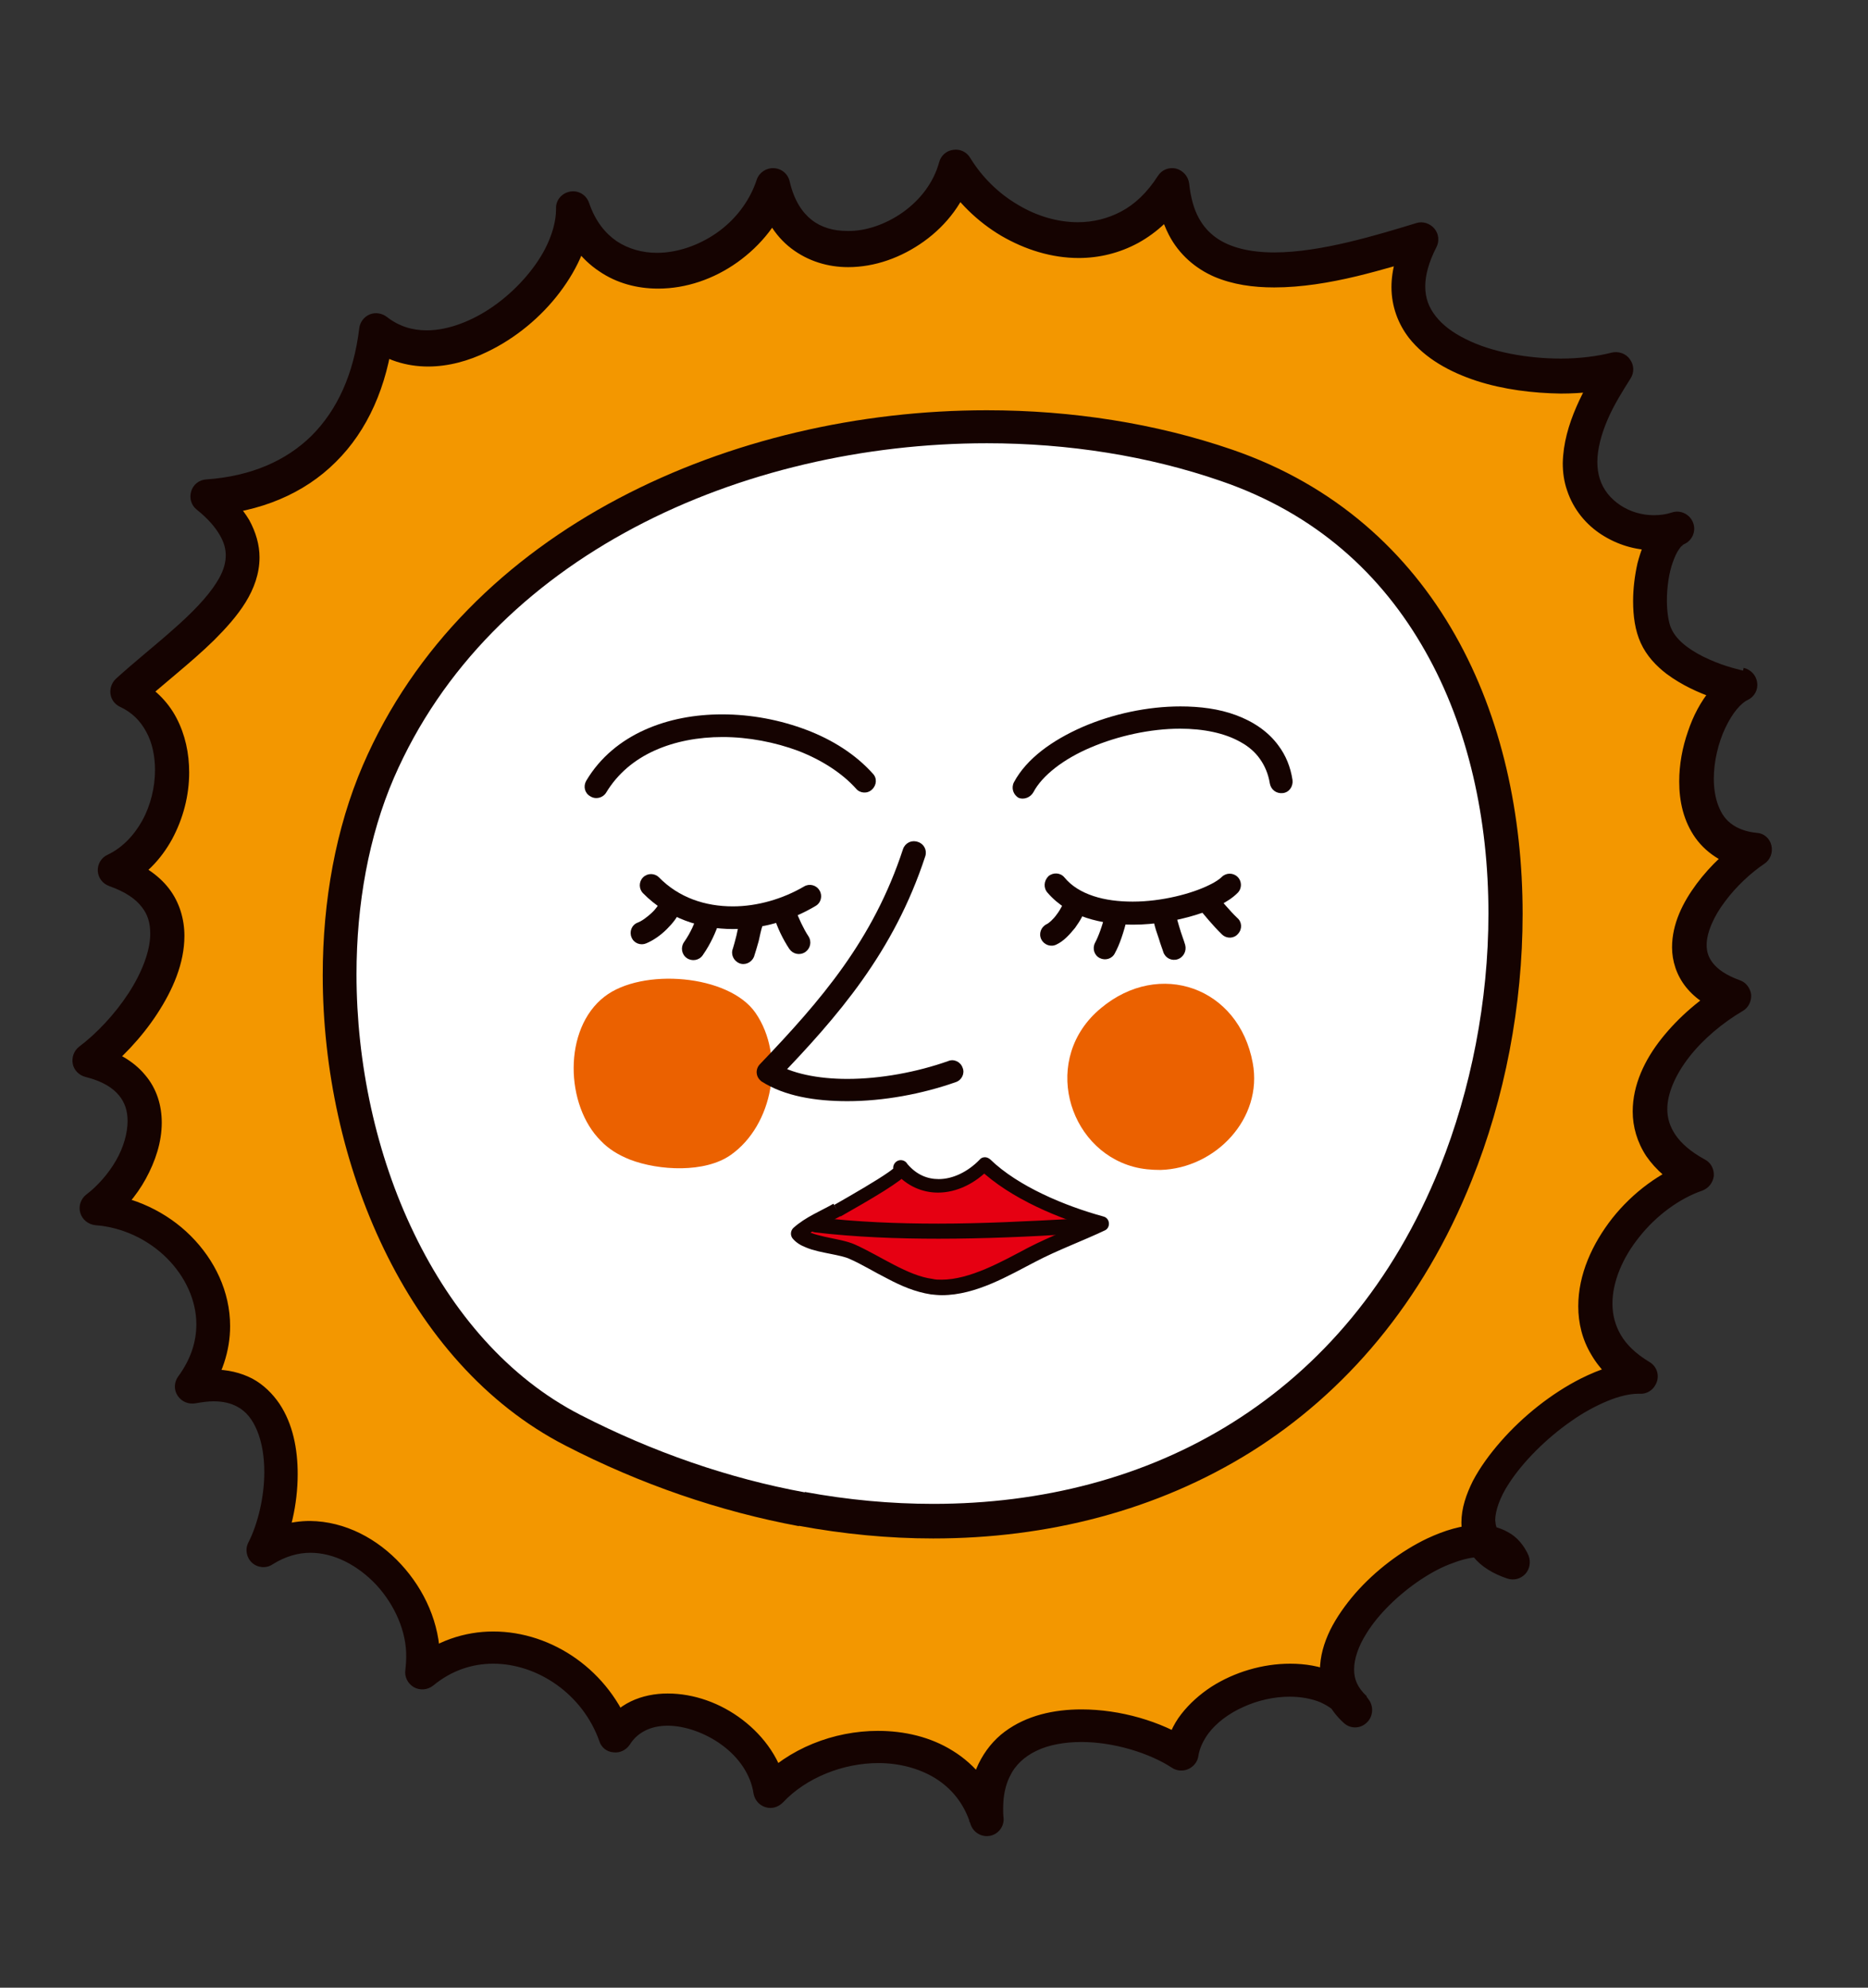 <?xml version="1.0" encoding="utf-8"?>
<!-- Generator: Adobe Illustrator 22.1.0, SVG Export Plug-In . SVG Version: 6.00 Build 0)  -->
<svg version="1.1" id="レイヤー_1" xmlns="http://www.w3.org/2000/svg" xmlns:xlink="http://www.w3.org/1999/xlink" x="0px"
	 y="0px" viewBox="0 0 470 500" style="enable-background:new 0 0 470 500;" xml:space="preserve">
<rect x="0" y="0" width="470" height="500" fill="#333333" stroke="none"/>
<style type="text/css">
	.st0{fill:#F39700;}
	.st1{fill:#150301;}
	.st2{fill:#FFFFFF;}
	.st3{fill:#EB6100;}
	.st4{fill:#E60012;}
</style>
<path class="st0" d="M437.8,172.9c0,0-16.8-3.3-21.2-13c-3.2-6.9-1.2-24,5.4-26.9c-9.4,2.9-20.3-1.6-23.6-11.2
	c-3.2-9.5,3.1-21.2,8.2-28.8c-21,5.5-64.5-2.7-48.9-32.5c-19.6,5.9-59.5,18.7-62.7-13.6c-14.1,22.2-42.6,14.8-54.4-4.6
	c-5.9,21.7-40.4,30.6-45.9,4.7c-7.5,22.7-41.4,31.2-50.3,5.9c0.3,19.7-30.8,45.3-49.5,30.8c-3,24.8-18.1,40.2-42.5,41.9
	c22.9,18.7-4,34-20.1,49c17.2,8,13.5,37.1-3.1,45c25.5,8.7,9.1,36.1-6.4,47.8c21.7,5.2,14.5,27.6,1.8,37.2
	c21.6,1.7,38.4,25.1,23.9,45c25.3-5.1,25.9,25.6,18,41.1c19.5-12.4,43.1,10.1,39.9,30.8c16.6-13.8,41.5-4.3,48.6,15.9
	c8.8-14.2,35.9-4.1,38.9,14c14.8-15.7,46.7-16.3,54.4,7c-2.4-28.8,32.3-27.3,49-16.5c2.7-17.2,33.4-25.8,43.7-11.2
	c-20-18.1,31.7-56.1,39.6-37.3c-25.8-8.3,12.9-47,32.3-46.1c-23.7-13.8-6.4-43.8,13.9-50.9c-23-12.5-8.1-34.6,9.3-44.9
	c-22.2-8-6.6-29,5.2-36.8C418.4,212,426.9,178,437.8,172.9"/>
<path class="st1" d="M437.8,172.9l0.8-4.2l0,0c-0.3-0.1-4.3-0.9-8.5-2.8c-2.1-0.9-4.2-2.1-5.9-3.4c-1.7-1.3-3-2.8-3.7-4.4
	c-0.6-1.2-1.1-4-1.1-7c0-3.3,0.5-7,1.5-9.7c0.5-1.4,1-2.5,1.6-3.3c0.5-0.8,1-1.1,1.2-1.2c2.1-0.9,3.1-3.3,2.3-5.4
	c-0.8-2.1-3.1-3.3-5.3-2.6c-1.5,0.5-3,0.7-4.6,0.7c-3,0-6-0.9-8.4-2.5c-2.4-1.6-4.3-3.8-5.2-6.7c-0.4-1.3-0.6-2.7-0.6-4.2
	c0-3.2,1-7,2.6-10.7c1.6-3.7,3.8-7.2,5.7-10.2c1-1.5,1-3.4-0.1-4.9c-1-1.5-2.9-2.1-4.6-1.7c-3.5,0.9-8,1.5-12.8,1.5
	c-8.3,0-17.4-1.6-23.9-4.9c-3.3-1.6-5.9-3.6-7.6-5.8c-1.7-2.2-2.6-4.5-2.6-7.5c0-2.6,0.8-5.9,2.8-9.8c0.8-1.5,0.6-3.4-0.5-4.7
	c-1.1-1.3-2.9-1.9-4.5-1.4c-4.9,1.5-10.8,3.3-17.1,4.8c-6.3,1.5-12.9,2.6-18.7,2.6c-6,0-11.1-1.2-14.6-3.7c-1.8-1.3-3.2-2.8-4.4-5
	c-1.2-2.2-2-5-2.4-8.6c-0.2-1.8-1.5-3.3-3.3-3.8c-1.8-0.4-3.6,0.3-4.6,1.9c-2.7,4.2-5.8,7.1-9.2,8.9c-3.4,1.8-7.1,2.7-10.9,2.7
	c-5,0-10.3-1.5-15.1-4.4c-4.8-2.8-9-6.9-12-11.8c-0.9-1.5-2.6-2.3-4.3-2c-1.7,0.2-3.1,1.5-3.5,3.1c-1.4,5.1-4.7,9.4-9,12.5
	c-4.3,3.1-9.5,4.9-14.1,4.8c-3.5,0-6.6-0.9-9-2.8c-2.4-1.9-4.4-4.9-5.5-9.6c-0.4-1.9-2-3.3-4-3.4c-1.9-0.1-3.7,1.1-4.3,2.9
	c-1.8,5.5-5.5,10.2-10.1,13.4c-4.6,3.2-10,5-15,5c-3.7,0-7.2-1-10.1-2.9c-2.9-2-5.4-5-7-9.7c-0.7-2-2.7-3.2-4.8-2.8
	c-2.1,0.4-3.6,2.2-3.5,4.3v0.2c0,3-1,6.5-2.8,10c-2.8,5.3-7.5,10.5-12.9,14.3c-5.4,3.8-11.5,6.1-16.8,6.1c-3.7,0-7-1-10.1-3.4
	c-1.2-0.9-2.8-1.2-4.3-0.6c-1.4,0.6-2.4,1.9-2.6,3.4c-1.4,11.7-5.6,20.7-12,27.1c-6.4,6.3-15.2,10.2-26.5,11c-1.8,0.1-3.3,1.3-3.8,3
	c-0.5,1.7,0,3.5,1.4,4.6c2.9,2.3,4.7,4.5,5.8,6.4c1.1,1.9,1.5,3.5,1.5,5.1c0,2.1-0.7,4.3-2.3,6.8c-2.3,3.7-6.3,7.8-11,11.9
	c-4.6,4.1-9.8,8.2-14.4,12.4c-1,1-1.5,2.4-1.3,3.8c0.2,1.4,1.1,2.6,2.4,3.2c3,1.4,5.1,3.5,6.6,6.3c1.5,2.7,2.2,6.1,2.2,9.6
	c0,4.3-1.1,8.9-3.2,12.7c-2.1,3.8-5.1,6.9-8.7,8.6c-1.6,0.7-2.6,2.4-2.5,4.1c0.1,1.7,1.2,3.2,2.9,3.8c4.2,1.5,6.7,3.3,8.2,5.3
	c1.5,1.9,2.1,4,2.1,6.7c0,4.3-2.1,9.8-5.5,15c-3.4,5.2-8,10.1-12.4,13.4c-1.3,1-1.9,2.7-1.6,4.3c0.3,1.6,1.6,2.9,3.2,3.3
	c4.4,1.1,6.9,2.8,8.4,4.6c1.5,1.8,2.2,3.9,2.2,6.5c0,3-1,6.6-2.9,9.9c-1.9,3.3-4.6,6.4-7.5,8.6c-1.4,1.1-2,2.9-1.5,4.6
	c0.5,1.7,2,2.9,3.8,3.1c6.9,0.5,13.4,3.7,18,8.3c4.6,4.6,7.4,10.6,7.4,16.6c0,4.3-1.3,8.7-4.6,13.2c-1,1.4-1.1,3.3-0.1,4.8
	c1,1.5,2.7,2.2,4.5,1.9c1.7-0.3,3.2-0.5,4.5-0.5c2.5,0,4.4,0.5,5.9,1.3c2.3,1.2,3.9,3.2,5.1,6.1c1.2,2.9,1.8,6.5,1.8,10.4
	c0,6.2-1.6,13-4,17.7c-0.9,1.7-0.5,3.8,0.9,5.1c1.4,1.3,3.6,1.5,5.2,0.4c3.2-2,6.4-2.9,9.5-2.9c5.9,0,11.9,3.1,16.6,8.1
	c4.6,5,7.6,11.7,7.5,18.1c0,1.1-0.1,2.2-0.2,3.2c-0.3,1.8,0.6,3.5,2.1,4.4c1.6,0.9,3.5,0.7,4.9-0.4c4.6-3.8,9.8-5.5,15.1-5.5
	c11.1,0,22.5,7.6,26.7,19.5c0.5,1.6,1.9,2.7,3.6,2.8c1.6,0.2,3.2-0.6,4.1-2c1-1.6,2.3-2.7,3.9-3.5c1.6-0.8,3.5-1.2,5.6-1.2
	c4.3,0,9.5,1.8,13.7,4.9c4.2,3.1,7.2,7.4,7.9,12.2c0.3,1.6,1.4,2.9,3,3.4c1.6,0.5,3.2,0,4.4-1.2c5.8-6.2,15.1-9.9,24-9.9
	c5.2,0,10.2,1.3,14.3,3.8c4,2.5,7.2,6.2,8.9,11.6c0.7,2.1,2.8,3.3,4.9,2.9c2.1-0.4,3.6-2.4,3.4-4.5c-0.1-0.8-0.1-1.6-0.1-2.4
	c0-3.3,0.6-5.8,1.6-7.9c1.4-3,3.7-5.1,6.8-6.6c3.1-1.5,7.1-2.2,11.3-2.2c8,0,17,2.7,22.8,6.5c1.2,0.8,2.8,0.9,4.1,0.3
	c1.3-0.6,2.3-1.8,2.5-3.2c0.3-2,1.2-3.9,2.5-5.7c2-2.7,5.2-5.1,8.8-6.7c3.7-1.7,7.8-2.6,11.7-2.6c2.8,0,5.5,0.5,7.7,1.4
	c2.2,1,4,2.3,5.3,4.2l3.5-2.5l2.9-3.2c-1.2-1.1-2-2.2-2.5-3.3c-0.5-1.1-0.7-2.2-0.7-3.5c0-2.5,1-5.7,3.1-9c3-4.9,8.2-9.9,13.6-13.5
	c2.7-1.8,5.5-3.3,8.1-4.2c2.6-1,4.9-1.5,6.7-1.5c1.4,0,2.4,0.3,3,0.6c0.6,0.4,1.1,0.8,1.5,1.8l3.9-1.7l1.3-4.1
	c-2.5-0.8-3.8-1.8-4.6-2.7c-0.7-0.9-1-1.8-1.1-3.2c0-2.2,1.1-5.7,3.5-9.3c3.5-5.4,9.4-11.3,15.6-15.6c3.1-2.2,6.3-3.9,9.2-5.1
	c2.9-1.2,5.6-1.8,7.6-1.8l0.5,0c2,0.1,3.7-1.2,4.3-3.1c0.6-1.9-0.2-3.9-1.9-4.9c-3.5-2.1-5.8-4.4-7.2-6.8c-1.4-2.4-2.1-5-2.1-7.9
	c0-5.4,2.5-11.5,6.8-16.8c4.2-5.3,10-9.6,15.8-11.6c1.6-0.6,2.7-2,2.9-3.7c0.1-1.7-0.7-3.3-2.2-4.1c-3.7-2-6.1-4.2-7.5-6.3
	c-1.4-2.1-2-4.2-2-6.4c0-3.9,2-8.6,5.5-13.1c3.5-4.5,8.4-8.6,13.5-11.6c1.4-0.8,2.2-2.4,2.1-4.1c-0.2-1.6-1.3-3.1-2.8-3.6
	c-3.6-1.3-5.6-2.8-6.8-4.3c-1.1-1.4-1.6-2.8-1.6-4.6c0-3,1.7-7.1,4.6-10.9c2.8-3.8,6.6-7.3,9.9-9.5c1.5-1,2.2-2.8,1.8-4.6
	c-0.4-1.8-1.9-3.1-3.7-3.2c-2.2-0.2-3.9-0.8-5.2-1.5c-2-1.1-3.3-2.6-4.2-4.7c-0.9-2-1.4-4.6-1.4-7.4c0-4.3,1.1-9,2.9-12.8
	c0.9-1.9,1.9-3.5,2.9-4.7c1-1.2,2-2,2.7-2.3c1.7-0.8,2.7-2.6,2.4-4.4c-0.2-1.8-1.6-3.3-3.4-3.7L437.8,172.9l-1.8-3.9
	c-2.2,1-4.1,2.7-5.7,4.6c-2.4,2.9-4.3,6.5-5.6,10.4c-1.4,4-2.2,8.3-2.2,12.6c0,5,1.1,10,4.1,14.2c1.5,2.1,3.5,3.9,5.9,5.3
	c2.4,1.4,5.3,2.2,8.4,2.6l0.5-4.3l-2.4-3.6c-4.2,2.8-8.6,6.8-12.1,11.5c-3.5,4.7-6.2,10.1-6.2,16c0,3.4,1.1,7,3.5,10
	c2.4,3,5.9,5.3,10.5,6.9l1.5-4l-2.2-3.7c-6,3.5-11.6,8.3-15.9,13.7c-4.3,5.4-7.3,11.7-7.3,18.4c0,3.8,1.1,7.7,3.4,11.2
	c2.4,3.5,5.9,6.5,10.5,9.1l2-3.8l-1.4-4c-7.6,2.7-14.5,7.9-19.6,14.3c-5.1,6.5-8.6,14.2-8.6,22.2c0,4.2,1,8.4,3.3,12.2
	c2.2,3.8,5.7,7.2,10.3,9.9l2.2-3.7l0.2-4.3l-0.9,0c-4.8,0-9.7,1.7-14.5,4.1c-7.3,3.7-14.5,9.4-20.1,15.8c-2.8,3.2-5.2,6.5-7,9.9
	c-1.7,3.4-2.9,6.9-2.9,10.5c0,3,0.9,6.1,3,8.6c2,2.5,5,4.3,8.6,5.5c1.6,0.5,3.3,0.1,4.5-1.2c1.1-1.2,1.4-3,0.8-4.6
	c-1.1-2.5-2.9-4.7-5.2-5.9c-2.3-1.3-4.8-1.8-7.3-1.8c-4.3,0-8.7,1.4-13,3.4c-6.5,3.1-13,8-18.1,13.8c-2.5,2.9-4.7,6-6.3,9.2
	c-1.6,3.3-2.6,6.7-2.6,10.3c0,2.3,0.5,4.7,1.5,7c1,2.2,2.5,4.3,4.5,6.1c1.6,1.5,4.1,1.5,5.7,0c1.6-1.4,1.9-3.9,0.7-5.7
	c-2.3-3.3-5.5-5.7-8.9-7.1c-3.5-1.5-7.2-2.1-11-2.1c-6.9,0-14,2.1-19.8,5.8c-2.9,1.9-5.5,4.2-7.6,6.9c-2.1,2.7-3.5,5.9-4.1,9.5
	l4.2,0.7l2.3-3.6c-7.5-4.8-17.7-7.8-27.5-7.8c-6.9,0-13.8,1.5-19.3,5.6c-2.7,2-5,4.8-6.6,8.1c-1.6,3.3-2.4,7.2-2.4,11.5
	c0,1,0,2.1,0.1,3.1l4.3-0.4l4.1-1.3c-2.4-7.2-6.9-12.7-12.6-16.2c-5.6-3.5-12.2-5-18.8-5c-11.1,0-22.5,4.4-30.2,12.6l3.1,2.9
	l4.2-0.7c-1.3-7.4-5.7-13.4-11.2-17.6c-5.5-4.2-12.2-6.6-18.8-6.6c-3.2,0-6.4,0.6-9.3,2c-2.9,1.4-5.5,3.7-7.4,6.7l3.6,2.3l4-1.4
	c-5.5-15.3-19.9-25.2-34.8-25.2c-7.2,0-14.5,2.4-20.6,7.5l2.7,3.3l4.2,0.7c0.2-1.5,0.3-3,0.3-4.5c0-9-3.9-17.5-9.8-23.9
	c-5.9-6.4-14-10.8-22.9-10.9c-4.7,0-9.6,1.3-14.1,4.2l2.3,3.6l3.8,1.9c3.1-6.1,4.9-13.9,4.9-21.5c0-6.3-1.2-12.6-4.6-17.7
	c-1.7-2.5-4-4.8-6.8-6.3c-2.9-1.5-6.2-2.3-10-2.3c-2,0-4,0.2-6.2,0.7l0.9,4.2l3.5,2.5c4.2-5.8,6.2-12.2,6.2-18.3
	c0-8.7-3.9-16.7-9.9-22.7c-6-6-14.3-10-23.3-10.8l-0.3,4.3l2.6,3.4c3.9-3,7.3-6.9,9.7-11.3c2.4-4.4,4-9.2,4-14.1
	c0-4.2-1.2-8.5-4.2-12c-2.9-3.5-7.3-6.1-13-7.4l-1,4.2l2.6,3.4c5.2-4,10.4-9.4,14.4-15.5c4-6.1,6.9-12.8,6.9-19.7
	c0-4.1-1.2-8.4-3.9-11.9c-2.7-3.5-6.9-6.3-12.2-8.1l-1.4,4l1.8,3.9c5.6-2.6,9.8-7.1,12.6-12.2c2.8-5.2,4.3-11,4.3-16.8
	c0-4.8-1-9.5-3.2-13.7c-2.2-4.2-5.8-7.8-10.5-10l-1.8,3.9l2.9,3.1c5.6-5.2,12.9-10.7,18.9-16.6c3-3,5.8-6.1,7.9-9.5
	c2.1-3.4,3.5-7.2,3.5-11.3c0-3.1-0.9-6.3-2.6-9.4c-1.8-3-4.4-5.9-7.8-8.7l-2.7,3.3l0.3,4.3c13-0.9,24-5.5,32-13.5
	c8-7.9,12.9-19,14.5-32.2l-4.3-0.5L92.3,87c4.6,3.6,10,5.2,15.4,5.2c5.1,0,10.2-1.4,14.9-3.7c7.1-3.4,13.5-8.7,18.2-14.9
	c4.7-6.2,7.9-13.3,7.9-20.5l0-0.3l-4.3,0.1l-4,1.4c2.2,6.2,5.8,10.9,10.3,13.9c4.5,3.1,9.7,4.4,14.9,4.4c7,0,14-2.4,19.9-6.6
	c5.9-4.2,10.9-10.2,13.3-17.7l-4.1-1.3l-4.2,0.9c1.3,6.4,4.4,11.4,8.6,14.6c4.2,3.2,9.2,4.7,14.3,4.7c6.7,0,13.4-2.4,19.1-6.5
	c5.7-4.1,10.3-10,12.3-17.2l-4.1-1.1l-3.7,2.2c3.8,6.2,9,11.2,14.9,14.7c6,3.5,12.7,5.6,19.5,5.6c5.1,0,10.2-1.2,15-3.8
	c4.7-2.6,9-6.5,12.3-11.9l-3.6-2.3l-4.3,0.4c0.4,4.5,1.6,8.5,3.3,11.8c2.6,5,6.8,8.5,11.4,10.5c4.7,2,9.8,2.7,15.1,2.7
	c6.9,0,14-1.2,20.7-2.8c6.6-1.6,12.8-3.5,17.6-4.9l-1.2-4.1l-3.8-2c-2.5,4.8-3.8,9.4-3.8,13.7c0,4.9,1.7,9.3,4.4,12.8
	c4.1,5.2,10.3,8.6,17,10.8c6.8,2.2,14.2,3.1,21.2,3.2c5.4,0,10.5-0.6,15-1.7l-1.1-4.1l-3.5-2.4c-2.2,3.2-4.6,7.2-6.5,11.6
	c-1.9,4.4-3.3,9.1-3.4,14.1c0,2.3,0.3,4.6,1.1,6.9c1.6,4.8,4.8,8.6,8.7,11.1c3.9,2.5,8.4,3.9,13.1,3.9c2.4,0,4.8-0.4,7.2-1.1
	L422,133l-1.7-3.9c-2.1,0.9-3.6,2.4-4.7,4.1c-1.7,2.5-2.8,5.4-3.6,8.5c-0.7,3.1-1.1,6.4-1.1,9.5c0,3.8,0.5,7.4,1.9,10.5
	c1.5,3.3,3.9,5.8,6.5,7.8c3.9,2.9,8.2,4.8,11.7,6c3.4,1.2,6,1.7,6.1,1.7L437.8,172.9l-1.8-3.9L437.8,172.9z"/>
<path class="st2" d="M201.7,379.6c-19.5-3.6-39-10.3-57.6-19.9c-53.5-27.6-71.9-112.3-48.9-165.6c33.4-77.2,138.7-102.8,213.4-77
	c72.9,25.1,83,115.1,57.7,178.2C337.5,367.1,269.6,392.2,201.7,379.6"/>
<path class="st1" d="M201.7,379.6l0.8-4.2c-19.1-3.5-38.2-10.1-56.5-19.5c-18.1-9.3-32.2-25.7-41.8-45.6
	c-9.6-19.8-14.5-42.9-14.5-65.2c0-17.7,3.1-34.8,9.4-49.4c12.1-27.9,33.9-48.9,60.5-63c26.6-14.1,58-21.2,88.7-21.2
	c20.5,0,40.7,3.2,58.9,9.5c23.9,8.2,40.5,23.5,51.4,42.8c10.9,19.2,15.9,42.4,15.9,66c0,22-4.4,44.3-12.2,63.8
	c-11.8,29.3-30,50.3-52.1,64.2c-22.1,13.9-48.1,20.5-75.4,20.5c-10.6,0-21.5-1-32.3-3L201.7,379.6l-0.8,4.2
	c11.3,2.1,22.7,3.2,33.9,3.2c28.7,0,56.3-7,80-21.8c23.6-14.8,43.2-37.5,55.5-68.3c8.3-20.6,12.8-43.9,12.8-67
	c0-24.8-5.2-49.4-17-70.2c-11.8-20.8-30.2-37.7-56.1-46.6c-19.2-6.6-40.3-9.9-61.7-9.9c-32,0-64.7,7.4-92.7,22.2
	c-28,14.8-51.4,37.2-64.3,67.1c-6.8,15.8-10.1,34.1-10.1,52.8c0,23.5,5.2,47.8,15.4,68.9c10.2,21.1,25.4,39,45.6,49.4
	c19,9.8,38.9,16.6,58.8,20.3L201.7,379.6z"/>
<path class="st3" d="M151.2,287c-9-8.9-9.6-28.2,0.9-36.3c9.4-7.3,31.3-5.6,38,4.1c7.5,10.9,4.4,28.2-6.2,35.7
	c-6.5,4.6-18.1,4-25.4,1.2C155.5,290.5,153.1,289,151.2,287"/>
<path class="st3" d="M285.2,293.5c-16.7-4.5-23.3-27.4-8.2-39.9c14.7-12.3,34.7-5.3,38.2,13.8c2.6,14-9.4,26.5-23.2,26.9
	C289.7,294.3,287.4,294.1,285.2,293.5"/>
<path class="st1" d="M227.2,213.6c-7.5,22.9-20.7,38.1-36,54.1c-0.6,0.6-0.9,1.5-0.8,2.3c0.1,0.9,0.6,1.6,1.3,2.1
	c5.7,3.6,13.3,4.9,21.5,4.9c9.1,0,18.8-1.8,27.3-4.8c1.5-0.5,2.3-2.2,1.7-3.6c-0.5-1.5-2.2-2.3-3.6-1.7c-7.9,2.8-17.1,4.5-25.4,4.5
	c-7.5,0-14.2-1.4-18.4-4.1l-1.5,2.4l2.1,2c15.5-16.1,29.5-32.2,37.4-56.3c0.5-1.5-0.3-3.1-1.8-3.6
	C229.3,211.2,227.7,212.1,227.2,213.6z"/>
<path class="st1" d="M152.5,199.4c2.9-4.8,7.1-8.3,12.2-10.6c5.1-2.3,11-3.4,17.1-3.4c6.5,0,13.2,1.3,19.1,3.5
	c5.9,2.3,11,5.6,14.5,9.5c1,1.2,2.9,1.3,4,0.2c1.2-1.1,1.3-2.9,0.2-4c-4.3-4.8-10.1-8.5-16.7-11c-6.6-2.5-13.9-3.9-21.2-3.9
	c-6.8,0-13.5,1.2-19.5,3.9c-6,2.7-11.2,6.9-14.7,12.8c-0.8,1.4-0.4,3.1,1,3.9C149.9,201.2,151.7,200.7,152.5,199.4z"/>
<path class="st1" d="M260,199.3c2.2-4.2,7.6-8.4,14.5-11.3c6.8-2.9,15-4.7,22.4-4.7c5.9,0,11.3,1.1,15.3,3.4c2,1.1,3.6,2.5,4.8,4.2
	c1.2,1.7,2.1,3.7,2.5,6.2c0.3,1.6,1.7,2.6,3.3,2.4c1.6-0.2,2.6-1.7,2.4-3.3c-0.5-3.3-1.7-6.2-3.5-8.6c-2.6-3.6-6.4-6.1-10.7-7.7
	c-4.3-1.6-9.1-2.2-14-2.2c-8.3,0-17.1,1.9-24.7,5.2c-7.5,3.3-14,7.9-17.2,13.9c-0.7,1.4-0.2,3.1,1.2,3.9
	C257.5,201.2,259.2,200.7,260,199.3"/>
<path class="st1" d="M161.8,224.7c6.2,6.3,14.5,9,22.6,9c7.3,0,14.6-2.1,20.8-5.8c1.4-0.8,1.8-2.6,1-3.9c-0.8-1.4-2.6-1.8-3.9-1
	c-5.3,3.1-11.7,5-17.9,5c-7,0-13.6-2.2-18.6-7.3c-1.1-1.1-2.9-1.1-4,0C160.7,221.8,160.7,223.6,161.8,224.7"/>
<path class="st1" d="M263.6,224.6c2.7,3.1,6.1,5.1,9.8,6.3c3.7,1.2,7.7,1.7,11.7,1.7c5.5,0,11-1,15.6-2.4c2.3-0.7,4.4-1.5,6.2-2.5
	c1.8-0.9,3.3-1.9,4.5-3.1c1.1-1.1,1.1-2.9,0-4c-1.1-1.1-2.9-1.1-4,0c-0.5,0.5-1.6,1.3-3.1,2c-4.4,2.2-12,4.2-19.3,4.2
	c-3.5,0-6.9-0.4-9.9-1.4c-3-1-5.5-2.5-7.3-4.7c-1-1.2-2.8-1.3-4-0.3C262.6,221.6,262.5,223.4,263.6,224.6"/>
<path class="st4" d="M210.6,304.4c7.6-4.3,16.8-9.7,16.1-10.6c5.8,6.8,15,5.3,21-1c7.5,7.3,19.6,12.2,29.4,14.9
	c-5.6,2.7-11.9,5-17.5,8c-7.3,3.8-16.5,9.2-25.2,8c-6.9-1-13.6-6-19.9-8.8c-3.6-1.6-11.3-1.8-13.7-4.6
	C203.5,307.8,207.4,306.2,210.6,304.4"/>
<path class="st1" d="M210.6,304.4l0.9,1.6c3.7-2.1,7.7-4.4,10.9-6.4c1.6-1,2.9-1.9,4-2.7c0.5-0.4,0.9-0.7,1.3-1.1l0.5-0.6
	c0.2-0.3,0.4-0.6,0.4-1.3c0-0.4-0.2-1-0.5-1.4c-0.7-0.8-1.9-0.9-2.7-0.2c-0.8,0.7-0.9,1.9-0.2,2.6c3,3.5,6.9,5.1,10.8,5.1
	c4.7,0,9.4-2.3,13-6.1l-1.4-1.3l-1.3,1.4c8,7.6,20.3,12.6,30.2,15.4l0.5-1.8l-0.8-1.7c-5.5,2.7-11.8,5-17.6,8
	c-6.6,3.5-14.6,8-21.7,8c-0.8,0-1.5,0-2.3-0.2c-3.1-0.4-6.3-1.8-9.6-3.5c-3.3-1.7-6.5-3.6-9.8-5.1c-2.2-1-5.1-1.4-7.7-2
	c-1.3-0.3-2.5-0.6-3.5-1c-1-0.4-1.6-0.8-1.8-1.2l-1.5,1.2l1.3,1.4c2.4-2.1,6.1-3.7,9.5-5.6L210.6,304.4l-0.9-1.6
	c-3.1,1.8-7,3.3-10.1,6.1c-0.7,0.7-0.8,1.8-0.2,2.6c0.9,1.1,2.1,1.8,3.4,2.3c1.9,0.8,4.1,1.2,6.1,1.6c2,0.4,3.9,0.8,4.9,1.3
	c3,1.3,6.2,3.3,9.6,5c3.4,1.8,6.9,3.3,10.8,3.9c0.9,0.1,1.9,0.2,2.8,0.2c8.6,0,16.9-5,23.5-8.4c5.5-2.9,11.8-5.2,17.5-7.9
	c0.7-0.3,1.1-1.1,1-1.9c-0.1-0.8-0.6-1.4-1.4-1.6c-9.5-2.6-21.4-7.5-28.5-14.4c-0.4-0.3-0.8-0.5-1.3-0.5c-0.5,0-1,0.2-1.3,0.6
	c-3,3.1-6.8,4.9-10.3,4.9c-2.9,0-5.6-1.1-7.9-3.8c-0.3-0.4-0.8-0.6-1.3-0.6c-0.5,0-1,0.1-1.4,0.5c-0.4,0.3-0.6,0.8-0.6,1.3
	c0,0.5,0.1,1,0.5,1.4l1.3-1.1l-1.7,0c0,0.3,0.1,0.8,0.4,1.1l1.3-1.1l-1.7,0h1.4l-1.2-0.8c0,0.1-0.2,0.2-0.2,0.8h1.4l-1.2-0.8
	l0.2,0.1l-0.2-0.1l0,0l0.2,0.1l-0.2-0.1c-0.1,0.1-0.8,0.7-1.8,1.4c-3,2.1-8.7,5.4-13.6,8.2L210.6,304.4z"/>
<path class="st1" d="M165.9,227.1c-0.1,0.4-0.9,1.6-2,2.6c-1.1,1-2.4,2-3.5,2.4c-1.5,0.6-2.1,2.3-1.5,3.7c0.6,1.5,2.3,2.1,3.7,1.5
	c1.9-0.8,3.7-2.1,5.2-3.6c1.5-1.5,2.7-3,3.4-4.8c0.5-1.5-0.2-3.1-1.7-3.7C168.1,224.9,166.4,225.7,165.9,227.1"/>
<path class="st1" d="M175.5,230.2c-0.7,1.9-1.7,4.4-3.4,6.8c-0.9,1.3-0.6,3.1,0.7,4c1.3,0.9,3.1,0.6,4-0.7c2.1-3,3.3-5.9,4.1-8.2
	c0.5-1.5-0.3-3.1-1.8-3.6C177.7,227.9,176,228.7,175.5,230.2"/>
<path class="st1" d="M186.1,231.6c-0.2,1-0.5,2.4-0.8,3.7c-0.3,1.3-0.7,2.6-0.9,3.3c-0.6,1.5,0.2,3.1,1.6,3.7
	c1.5,0.6,3.1-0.2,3.7-1.6c0.4-1.2,0.8-2.6,1.2-4c0.3-1.4,0.6-2.8,0.9-3.7c0.4-1.5-0.6-3.1-2.1-3.4
	C187.9,229.1,186.4,230.1,186.1,231.6z"/>
<path class="st1" d="M194.8,230.7c0.7,2.5,2.2,5.6,3.8,8c0.9,1.3,2.6,1.7,4,0.8c1.3-0.9,1.7-2.6,0.8-4c-1.2-1.8-2.6-4.8-3.1-6.4
	c-0.4-1.5-2-2.4-3.5-2C195.3,227.6,194.4,229.2,194.8,230.7"/>
<path class="st1" d="M267.8,226.4c-0.2,0.8-0.9,2.3-1.9,3.6c-0.9,1.3-2.1,2.3-2.6,2.5c-1.4,0.7-2,2.4-1.3,3.8c0.7,1.4,2.4,2,3.8,1.3
	c1.9-0.9,3.3-2.5,4.7-4.2c1.3-1.8,2.4-3.7,2.9-5.7c0.4-1.5-0.6-3.1-2.1-3.4C269.7,223.9,268.1,224.9,267.8,226.4"/>
<path class="st1" d="M278.3,229.2c-1,3.9-1.9,6.3-2.8,8c-0.7,1.4-0.2,3.1,1.2,3.8c1.4,0.7,3.1,0.2,3.8-1.2c1.2-2.2,2.2-5.1,3.2-9.2
	c0.4-1.5-0.5-3.1-2.1-3.5C280.2,226.8,278.7,227.7,278.3,229.2L278.3,229.2z"/>
<path class="st1" d="M289.9,229.2c0,0.9,0.2,1.8,0.4,2.7c0.3,1.4,0.8,2.9,1.3,4.3c0.4,1.4,0.9,2.6,1.1,3.3c0.5,1.5,2.1,2.3,3.6,1.8
	c1.5-0.5,2.3-2.1,1.9-3.6c-0.3-1.1-1-2.8-1.5-4.6c-0.3-0.9-0.5-1.8-0.7-2.5c-0.2-0.7-0.3-1.3-0.2-1.4c0-1.6-1.3-2.8-2.9-2.8
	C291.1,226.4,289.9,227.6,289.9,229.2"/>
<path class="st1" d="M301.7,228.6c1.1,1.3,3.5,4.3,5.8,6.5c1.2,1.1,3,1,4-0.2c1.1-1.2,1-3-0.2-4c-1.8-1.7-4.2-4.6-5.3-5.9
	c-1-1.2-2.8-1.4-4-0.4C300.9,225.6,300.7,227.4,301.7,228.6"/>
<path class="st1" d="M205,310c10.3,1.2,20.7,1.6,31.1,1.6c11.4,0,22.8-0.5,34.1-1.2c1-0.1,1.8-0.9,1.8-2c-0.1-1-0.9-1.8-2-1.8
	c-11.3,0.6-22.6,1.2-33.9,1.2c-10.3,0-20.5-0.4-30.6-1.6c-1-0.1-2,0.6-2.1,1.7C203.2,308.9,203.9,309.8,205,310L205,310z"/>
</svg>
